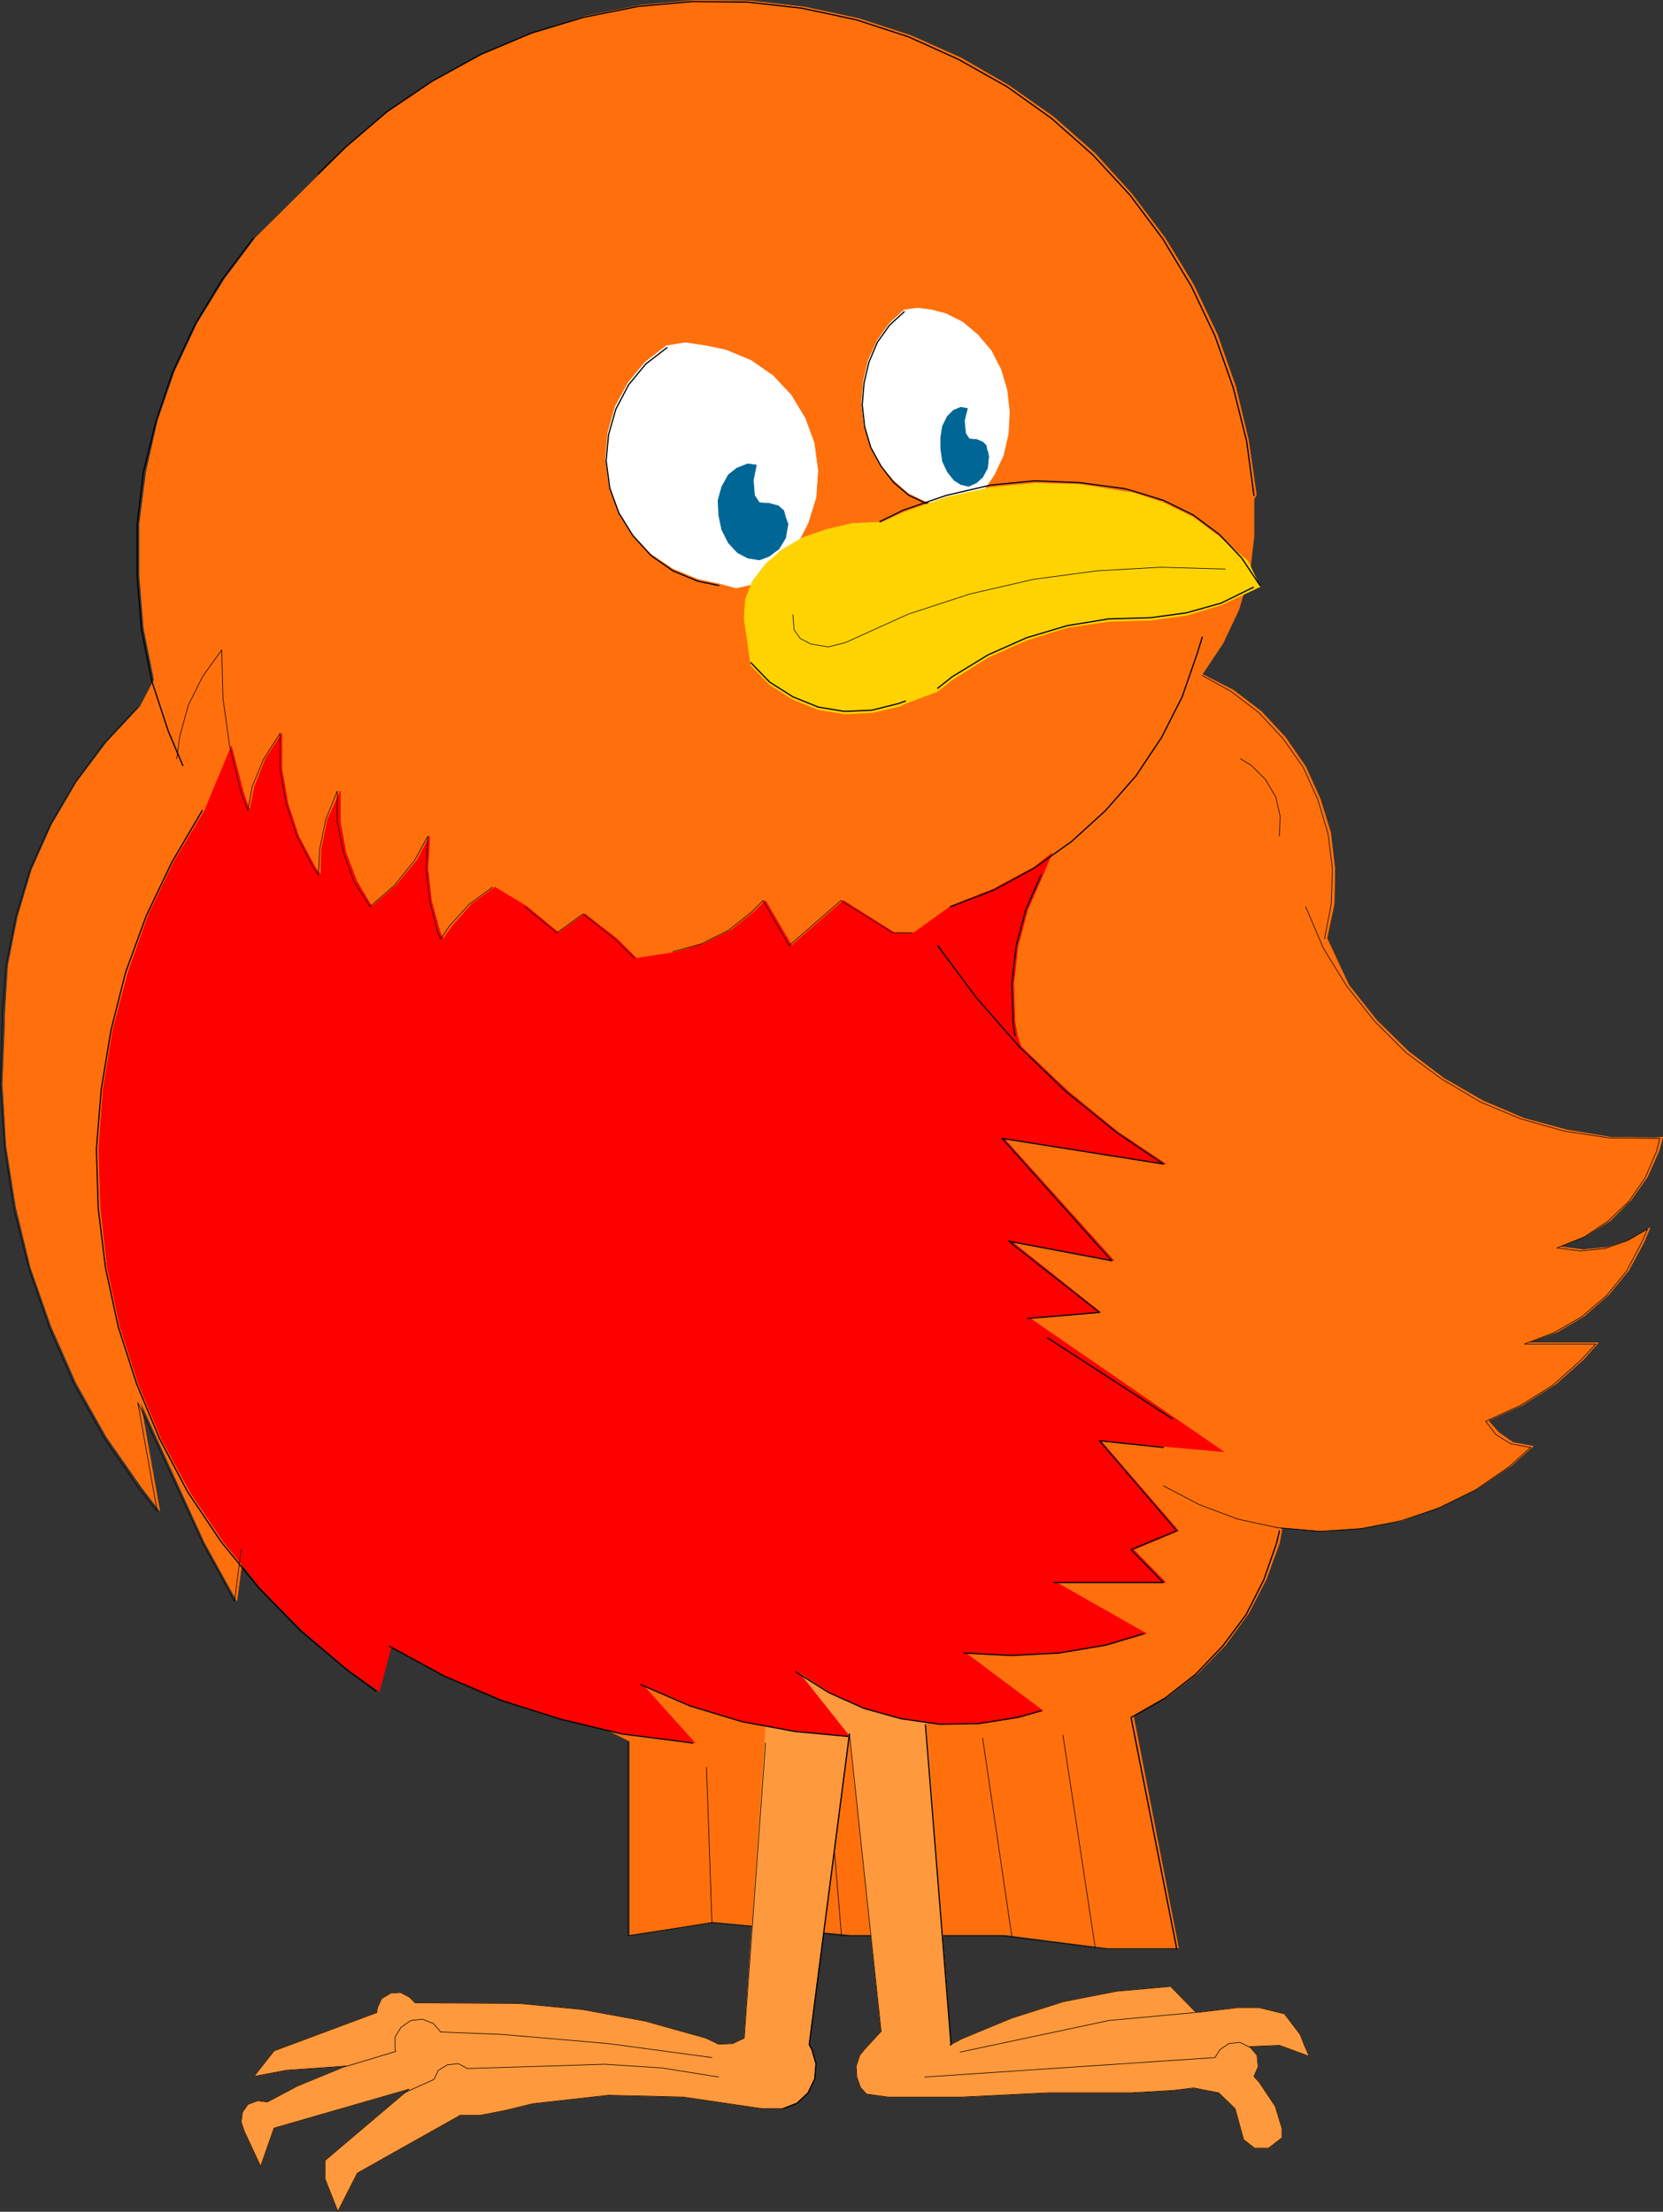 <?xml version="1.0" encoding="UTF-8" standalone="no"?>
<svg
   version="1.0"
   width="116.896mm"
   height="155.455mm"
   id="svg63"
   sodipodi:docname="Bird 1.wmf"
   xmlns:inkscape="http://www.inkscape.org/namespaces/inkscape"
   xmlns:sodipodi="http://sodipodi.sourceforge.net/DTD/sodipodi-0.dtd"
   xmlns="http://www.w3.org/2000/svg"
   xmlns:svg="http://www.w3.org/2000/svg">
  <rect width="100%" height="100%" fill="#333333" stroke="none"/>
  <sodipodi:namedview
     id="namedview63"
     pagecolor="#ffffff"
     bordercolor="#000000"
     borderopacity="0.25"
     inkscape:showpageshadow="2"
     inkscape:pageopacity="0.0"
     inkscape:pagecheckerboard="0"
     inkscape:deskcolor="#d1d1d1"
     inkscape:document-units="mm" />
  <defs
     id="defs1">
    <pattern
       id="WMFhbasepattern"
       patternUnits="userSpaceOnUse"
       width="6"
       height="6"
       x="0"
       y="0" />
  </defs>
  <path
     style="fill:#ff700c;fill-opacity:1;fill-rule:evenodd;stroke:none"
     d="m 333.137,132.424 v 10.18 l -1.131,9.695 -2.909,9.695 -4.202,8.888 -5.494,8.241 8.242,4.201 7.434,5.656 6.464,6.948 5.333,7.756 3.878,8.564 2.747,8.888 1.131,9.534 -0.162,9.372 -1.939,9.211 5.818,12.443 7.434,9.372 8.403,8.241 9.373,7.11 10.342,5.979 10.989,4.686 11.312,3.07 11.635,1.939 11.958,0.162 1.939,-0.162 -0.97,3.555 -3.07,6.948 -4.363,6.14 -5.494,5.494 -6.464,4.04 -7.11,2.909 6.302,0.808 6.464,-0.646 5.979,-1.939 5.333,-3.232 -1.616,3.878 -4.04,7.433 -5.333,6.464 -6.464,5.656 -7.11,4.201 -8.08,2.909 h 18.907 l -3.878,4.363 -7.434,6.625 -8.726,5.494 -9.211,4.201 2.909,3.232 3.717,2.585 4.363,0.808 0.97,0.162 -5.818,5.171 -9.05,6.14 -9.696,4.686 -10.181,3.717 -10.666,1.939 -10.827,0.808 -10.989,-0.97 0.485,0.646 -0.646,3.555 -3.555,9.695 -4.686,9.049 -6.141,8.403 -7.272,7.433 -8.08,6.302 -9.05,5.171 11.958,61.566 h -18.746 l -27.472,-3.555 h -41.046 l -36.037,-3.393 -22.462,3.393 V 462.555 L 64.72,411.492 62.943,425.227 54.378,409.714 37.249,372.225 42.42,401.312 37.733,395.171 28.361,381.759 20.281,367.377 13.655,352.349 8.161,336.675 4.282,320.678 1.697,304.357 0.727,287.875 1.374,271.392 v -1.939 l 0.808,-13.089 2.586,-12.927 3.717,-12.443 5.333,-11.958 6.626,-11.311 7.918,-10.503 8.888,-9.534 3.717,-7.11 -2.747,-13.735 -1.131,-13.735 v -14.058 l 1.778,-13.735 3.07,-13.574 4.525,-13.089 5.979,-12.766 7.272,-11.796 8.242,-10.988 17.291,-17.129 7.11,-7.11 11.15,-9.534 12.12,-8.08 12.766,-6.948 13.413,-5.656 13.898,-4.363 14.544,-2.909 14.382,-1.293 14.706,0.162 14.382,1.616 14.382,3.07 13.898,4.525 13.413,5.979 12.605,7.272 11.958,8.403 10.989,9.695 9.696,10.665 8.888,11.796 7.595,12.443 6.302,13.25 4.848,13.735 3.394,14.22 2.101,14.543 -0.646,1.131 v 0 z"
     id="path1" />
  <path
     style="fill:none;stroke:#ff700c;stroke-width:0.162px;stroke-linecap:round;stroke-linejoin:round;stroke-miterlimit:4;stroke-dasharray:none;stroke-opacity:1"
     d="m 333.137,132.424 v 10.18 l -1.131,9.695 -2.909,9.695 -4.202,8.888 -5.494,8.241 8.242,4.201 7.434,5.656 6.464,6.948 5.333,7.756 3.878,8.564 2.747,8.888 1.131,9.534 -0.162,9.372 -1.939,9.211 5.818,12.443 7.434,9.372 8.403,8.241 9.373,7.11 10.342,5.979 10.989,4.686 11.312,3.07 11.635,1.939 11.958,0.162 1.939,-0.162 -0.97,3.555 -3.07,6.948 -4.363,6.14 -5.494,5.494 -6.464,4.04 -7.11,2.909 6.302,0.808 6.464,-0.646 5.979,-1.939 5.333,-3.232 -1.616,3.878 -4.04,7.433 -5.333,6.464 -6.464,5.656 -7.11,4.201 -8.08,2.909 h 18.907 l -3.878,4.363 -7.434,6.625 -8.726,5.494 -9.211,4.201 2.909,3.232 3.717,2.585 4.363,0.808 0.97,0.162 -5.818,5.171 -9.05,6.14 -9.696,4.686 -10.181,3.717 -10.666,1.939 -10.827,0.808 -10.989,-0.97 0.485,0.646 -0.646,3.555 -3.555,9.695 -4.686,9.049 -6.141,8.403 -7.272,7.433 -8.08,6.302 -9.05,5.171 11.958,61.566 h -18.746 l -27.472,-3.555 h -41.046 l -36.037,-3.393 -22.462,3.393 V 462.555 L 64.72,411.492 62.943,425.227 54.378,409.714 37.249,372.225 42.42,401.312 37.733,395.171 28.361,381.759 20.281,367.377 13.655,352.349 8.161,336.675 4.282,320.678 1.697,304.357 0.727,287.875 1.374,271.392 v -1.939 l 0.808,-13.089 2.586,-12.927 3.717,-12.443 5.333,-11.958 6.626,-11.311 7.918,-10.503 8.888,-9.534 3.717,-7.11 -2.747,-13.735 -1.131,-13.735 v -14.058 l 1.778,-13.735 3.07,-13.574 4.525,-13.089 5.979,-12.766 7.272,-11.796 8.242,-10.988 17.291,-17.129 7.11,-7.11 11.15,-9.534 12.12,-8.08 12.766,-6.948 13.413,-5.656 13.898,-4.363 14.544,-2.909 14.382,-1.293 14.706,0.162 14.382,1.616 14.382,3.07 13.898,4.525 13.413,5.979 12.605,7.272 11.958,8.403 10.989,9.695 9.696,10.665 8.888,11.796 7.595,12.443 6.302,13.25 4.848,13.735 3.394,14.22 2.101,14.543 -0.646,1.131 v 0"
     id="path2" />
  <path
     style="fill:none;stroke:#000000;stroke-width:0.323px;stroke-linecap:round;stroke-linejoin:round;stroke-miterlimit:4;stroke-dasharray:none;stroke-opacity:1"
     d="m 312.614,517.657 -12.12,-61.405 9.05,-5.171 8.08,-6.302 7.272,-7.595 6.141,-8.241 4.686,-9.211 3.394,-9.695 0.808,-3.393"
     id="path3" />
  <path
     style="fill:none;stroke:#000000;stroke-width:0.162px;stroke-linecap:round;stroke-linejoin:round;stroke-miterlimit:4;stroke-dasharray:none;stroke-opacity:1"
     d="m 166.851,462.878 v 51.386 l 22.301,-3.555 36.037,3.555 h 41.046 l 27.472,3.393 h 18.907 l -12.12,-61.405"
     id="path4" />
  <path
     style="fill:none;stroke:#000000;stroke-width:0.162px;stroke-linecap:round;stroke-linejoin:round;stroke-miterlimit:4;stroke-dasharray:none;stroke-opacity:1"
     d="M 189.152,511.032 187.697,469.503"
     id="path5" />
  <path
     style="fill:none;stroke:#000000;stroke-width:0.162px;stroke-linecap:round;stroke-linejoin:round;stroke-miterlimit:4;stroke-dasharray:none;stroke-opacity:1"
     d="m 223.572,514.425 -3.555,-42.822"
     id="path6" />
  <path
     style="fill:none;stroke:#000000;stroke-width:0.162px;stroke-linecap:round;stroke-linejoin:round;stroke-miterlimit:4;stroke-dasharray:none;stroke-opacity:1"
     d="m 268.82,514.425 -7.757,-52.679"
     id="path7" />
  <path
     style="fill:none;stroke:#000000;stroke-width:0.162px;stroke-linecap:round;stroke-linejoin:round;stroke-miterlimit:4;stroke-dasharray:none;stroke-opacity:1"
     d="m 290.959,517.334 -8.565,-56.395"
     id="path8" />
  <path
     style="fill:#ff993d;fill-opacity:1;fill-rule:evenodd;stroke:none"
     d="m 204.989,436.538 -7.272,104.873 -3.07,1.454 -3.717,0.162 -3.394,-1.616 -16.16,-4.525 -16.645,-3.07 -16.806,-1.616 -27.633,-0.162 -1.454,-1.454 -2.424,-1.293 -2.586,0.162 -2.424,1.454 -1.131,2.424 -0.162,1.293 -27.31,10.18 -5.333,6.787 8.565,-1.616 15.837,-1.131 -12.928,5.333 -7.918,4.201 -2.586,-0.323 -2.586,0.97 -1.454,2.101 -0.323,2.585 0.808,2.424 4.363,9.372 3.555,-10.18 35.875,-10.342 -22.301,18.906 v 5.009 l 3.394,8.564 5.171,-10.18 27.31,-15.351 h 5.333 l 6.626,-1.293 7.272,-1.778 20.2,-2.262 19.877,0.485 20.846,3.07 h 5.656 l 3.717,-1.454 2.909,-2.747 1.778,-3.717 0.323,-4.04 -1.131,-3.878 -0.646,-1.131 v -0.162 l 10.666,-82.411 8.403,79.018 -4.04,4.363 -1.616,1.939 -0.97,2.909 0.162,2.909 0.97,2.747 1.616,1.778 5.656,0.808 h 19.715 l 22.785,-1.131 h 22.139 l 11.312,-0.646 5.333,-0.646 6.626,1.293 4.363,4.201 2.262,8.241 2.909,2.262 h 3.717 l 3.555,-2.747 v -2.585 l -1.778,-5.817 -4.202,-6.302 -1.454,-1.616 1.131,-2.585 -0.323,-3.07 -1.939,-2.262 7.918,-0.323 7.918,2.909 -1.293,-2.909 -1.131,-2.909 -4.202,-5.494 -6.626,-1.616 h -5.979 l -10.827,1.293 -6.787,-6.948 -14.382,1.293 -14.059,2.747 -13.736,4.363 -13.251,5.494 -3.07,1.616 0.162,-0.162 -8.242,-106.489 h -39.269 v 0 z"
     id="path9" />
  <path
     style="fill:none;stroke:#ff993d;stroke-width:0.162px;stroke-linecap:round;stroke-linejoin:round;stroke-miterlimit:4;stroke-dasharray:none;stroke-opacity:1"
     d="m 204.989,436.538 -7.272,104.873 -3.07,1.454 -3.717,0.162 -3.394,-1.616 -16.16,-4.525 -16.645,-3.07 -16.806,-1.616 -27.633,-0.162 -1.454,-1.454 -2.424,-1.293 -2.586,0.162 -2.424,1.454 -1.131,2.424 -0.162,1.293 -27.31,10.18 -5.333,6.787 8.565,-1.616 15.837,-1.131 -12.928,5.333 -7.918,4.201 -2.586,-0.323 -2.586,0.97 -1.454,2.101 -0.323,2.585 0.808,2.424 4.363,9.372 3.555,-10.18 35.875,-10.342 -22.301,18.906 v 5.009 l 3.394,8.564 5.171,-10.18 27.31,-15.351 h 5.333 l 6.626,-1.293 7.272,-1.778 20.2,-2.262 19.877,0.485 20.846,3.07 h 5.656 l 3.717,-1.454 2.909,-2.747 1.778,-3.717 0.323,-4.04 -1.131,-3.878 -0.646,-1.131 v -0.162 l 10.666,-82.411 8.403,79.018 -4.04,4.363 -1.616,1.939 -0.97,2.909 0.162,2.909 0.97,2.747 1.616,1.778 5.656,0.808 h 19.715 l 22.785,-1.131 h 22.139 l 11.312,-0.646 5.333,-0.646 6.626,1.293 4.363,4.201 2.262,8.241 2.909,2.262 h 3.717 l 3.555,-2.747 v -2.585 l -1.778,-5.817 -4.202,-6.302 -1.454,-1.616 1.131,-2.585 -0.323,-3.07 -1.939,-2.262 7.918,-0.323 7.918,2.909 -1.293,-2.909 -1.131,-2.909 -4.202,-5.494 -6.626,-1.616 h -5.979 l -10.827,1.293 -6.787,-6.948 -14.382,1.293 -14.059,2.747 -13.736,4.363 -13.251,5.494 -3.07,1.616 0.162,-0.162 -8.242,-106.489 h -39.269 v 0"
     id="path10" />
  <path
     style="fill:#ff0000;fill-opacity:1;fill-rule:evenodd;stroke:none"
     d="m 54.378,215.32 -8.242,13.735 -6.787,14.22 -5.333,15.028 -4.04,15.351 -2.586,15.674 -1.131,15.836 0.485,15.836 1.778,15.836 3.394,15.674 4.848,15.028 6.141,14.705 7.595,14.058 8.888,13.25 9.858,12.281 11.15,11.311 12.12,10.342 8.242,5.817 3.232,-11.958 14.544,7.918 15.352,6.464 15.514,5.009 16.322,3.878 16.322,2.101 2.586,0.323 -13.898,-15.513 13.251,5.656 13.736,4.201 14.059,2.585 13.898,1.293 -13.574,-17.129 8.565,5.494 9.373,4.201 10.019,2.747 10.181,1.454 10.342,-0.162 10.181,-1.616 6.302,-1.778 -20.523,-15.351 12.605,0.646 12.605,-0.646 12.443,-2.101 10.342,-3.07 -23.917,-13.574 h 29.088 l -8.565,-8.726 11.958,-5.009 -20.685,-23.915 32.643,2.909 -51.389,-35.388 18.745,-1.616 -23.755,-18.906 27.31,5.171 -29.249,-32.48 42.985,6.787 -12.605,-8.403 -13.251,-10.827 -12.605,-11.958 -0.97,-2.909 -0.646,-3.717 -0.323,-10.019 1.131,-10.019 2.586,-9.695 4.04,-9.211 2.424,-5.817 -4.686,3.717 -10.827,5.817 -11.312,4.525 -9.858,7.11 h -5.171 l -13.574,-8.564 -13.736,11.958 -6.949,-11.958 -3.07,3.07 -6.141,4.848 -7.11,3.555 -7.595,2.262 -10.342,1.616 -5.171,-5.171 -8.565,-6.625 -6.949,5.009 -8.403,-6.948 -8.565,-5.171 -6.141,4.525 -5.01,5.656 -2.586,3.555 -0.808,-1.778 -2.262,-8.241 -0.97,-8.564 0.485,-8.726 -3.394,6.464 -5.494,6.625 -6.464,5.656 -4.04,-6.787 -2.909,-7.756 -1.454,-8.08 v -8.08 l -3.394,7.595 -1.616,7.918 -0.162,6.787 -1.454,-1.939 -4.363,-8.241 -2.909,-8.726 -1.616,-9.211 v -9.534 l -4.363,6.787 -2.909,7.433 -1.293,6.302 -1.616,-4.686 -3.232,-12.443 z"
     id="path11" />
  <path
     style="fill:none;stroke:#ff0000;stroke-width:0.162px;stroke-linecap:round;stroke-linejoin:round;stroke-miterlimit:4;stroke-dasharray:none;stroke-opacity:1"
     d="m 54.378,215.32 -8.242,13.735 -6.787,14.22 -5.333,15.028 -4.04,15.351 -2.586,15.674 -1.131,15.836 0.485,15.836 1.778,15.836 3.394,15.674 4.848,15.028 6.141,14.705 7.595,14.058 8.888,13.25 9.858,12.281 11.15,11.311 12.12,10.342 8.242,5.817 3.232,-11.958 14.544,7.918 15.352,6.464 15.514,5.009 16.322,3.878 16.322,2.101 2.586,0.323 -13.898,-15.513 13.251,5.656 13.736,4.201 14.059,2.585 13.898,1.293 -13.574,-17.129 8.565,5.494 9.373,4.201 10.019,2.747 10.181,1.454 10.342,-0.162 10.181,-1.616 6.302,-1.778 -20.523,-15.351 12.605,0.646 12.605,-0.646 12.443,-2.101 10.342,-3.07 -23.917,-13.574 h 29.088 l -8.565,-8.726 11.958,-5.009 -20.685,-23.915 32.643,2.909 -51.389,-35.388 18.745,-1.616 -23.755,-18.906 27.31,5.171 -29.249,-32.48 42.985,6.787 -12.605,-8.403 -13.251,-10.827 -12.605,-11.958 -0.97,-2.909 -0.646,-3.717 -0.323,-10.019 1.131,-10.019 2.586,-9.695 4.04,-9.211 2.424,-5.817 -4.686,3.717 -10.827,5.817 -11.312,4.525 -9.858,7.11 h -5.171 l -13.574,-8.564 -13.736,11.958 -6.949,-11.958 -3.07,3.07 -6.141,4.848 -7.11,3.555 -7.595,2.262 -10.342,1.616 -5.171,-5.171 -8.565,-6.625 -6.949,5.009 -8.403,-6.948 -8.565,-5.171 -6.141,4.525 -5.01,5.656 -2.586,3.555 -0.808,-1.778 -2.262,-8.241 -0.97,-8.564 0.485,-8.726 -3.394,6.464 -5.494,6.625 -6.464,5.656 -4.04,-6.787 -2.909,-7.756 -1.454,-8.08 v -8.08 l -3.394,7.595 -1.616,7.918 -0.162,6.787 -1.454,-1.939 -4.363,-8.241 -2.909,-8.726 -1.616,-9.211 v -9.534 l -4.363,6.787 -2.909,7.433 -1.293,6.302 -1.616,-4.686 -3.232,-12.443 -7.11,17.129 v 0"
     id="path12" />
  <path
     style="fill:none;stroke:#000000;stroke-width:0.323px;stroke-linecap:round;stroke-linejoin:round;stroke-miterlimit:4;stroke-dasharray:none;stroke-opacity:1"
     d="m 333.137,131.616 -1.939,-14.382 -3.555,-14.22 -4.848,-13.735 -6.302,-13.25 -7.595,-12.604 -8.726,-11.635 -9.858,-10.665 -10.989,-9.695 -11.797,-8.403 -12.928,-7.272 L 241.348,9.776 227.451,5.252 213.069,2.181 198.686,0.566 183.981,0.404 169.598,1.697 155.054,4.605 141.157,8.807 l -13.413,5.656 -12.928,7.11 -11.958,8.08 -11.15,9.534 -7.11,6.948"
     id="path13" />
  <path
     style="fill:none;stroke:#000000;stroke-width:0.323px;stroke-linecap:round;stroke-linejoin:round;stroke-miterlimit:4;stroke-dasharray:none;stroke-opacity:1"
     d="m 67.306,63.263 -8.403,11.15 -7.11,11.796 -5.979,12.766 -4.363,12.927 -3.394,13.574 -1.616,13.897 v 13.897 l 1.131,13.897 2.747,13.735 4.363,13.25 3.878,9.211"
     id="path14" />
  <path
     style="fill:none;stroke:#000000;stroke-width:0.162px;stroke-linecap:round;stroke-linejoin:round;stroke-miterlimit:4;stroke-dasharray:none;stroke-opacity:1"
     d="m 178.81,252.809 7.595,-2.101 7.11,-3.555 6.141,-4.848 3.07,-3.07"
     id="path15" />
  <path
     style="fill:none;stroke:#000000;stroke-width:0.323px;stroke-linecap:round;stroke-linejoin:round;stroke-miterlimit:4;stroke-dasharray:none;stroke-opacity:1"
     d="m 252.499,240.852 11.474,-4.363 10.666,-5.817 10.019,-7.11 9.05,-8.241 8.08,-9.211 6.787,-10.18 5.494,-10.827 4.04,-11.635 1.293,-4.201"
     id="path16" />
  <path
     style="fill:none;stroke:#000000;stroke-width:0.162px;stroke-linecap:round;stroke-linejoin:round;stroke-miterlimit:4;stroke-dasharray:none;stroke-opacity:1"
     d="m 351.882,249.416 1.778,-9.211 0.323,-9.372 -1.131,-9.211 -2.747,-9.211 -3.878,-8.564 -5.333,-7.595 -6.464,-6.948 -7.434,-5.656 -7.595,-4.201"
     id="path17" />
  <path
     style="fill:none;stroke:#000000;stroke-width:0.162px;stroke-linecap:round;stroke-linejoin:round;stroke-miterlimit:4;stroke-dasharray:none;stroke-opacity:1"
     d="m 339.924,222.107 0.162,-5.333 -1.131,-5.009 -2.747,-4.686 -3.717,-3.717 -2.909,-1.778"
     id="path18" />
  <path
     style="fill:none;stroke:#000000;stroke-width:0.162px;stroke-linecap:round;stroke-linejoin:round;stroke-miterlimit:4;stroke-dasharray:none;stroke-opacity:1"
     d="m 346.873,240.852 4.686,10.988 6.141,10.019 7.434,9.372 8.403,8.403 9.373,6.948 10.342,6.14 10.827,4.525 11.474,3.232 11.797,1.778 11.797,0.162 h 1.778"
     id="path19" />
  <path
     style="fill:none;stroke:#000000;stroke-width:0.162px;stroke-linecap:round;stroke-linejoin:round;stroke-miterlimit:4;stroke-dasharray:none;stroke-opacity:1"
     d="m 413.613,331.504 7.272,-2.909 6.302,-4.201 5.494,-5.171 4.363,-6.302 3.07,-7.11 0.808,-3.393"
     id="path20" />
  <path
     style="fill:none;stroke:#000000;stroke-width:0.162px;stroke-linecap:round;stroke-linejoin:round;stroke-miterlimit:4;stroke-dasharray:none;stroke-opacity:1"
     d="m 413.613,331.504 6.302,0.808 6.464,-0.646 5.979,-2.101 5.333,-3.07"
     id="path21" />
  <path
     style="fill:none;stroke:#000000;stroke-width:0.162px;stroke-linecap:round;stroke-linejoin:round;stroke-miterlimit:4;stroke-dasharray:none;stroke-opacity:1"
     d="m 405.048,357.036 7.918,-3.07 7.272,-4.201 6.464,-5.494 5.333,-6.464 4.04,-7.595 1.616,-3.717"
     id="path22" />
  <path
     style="fill:none;stroke:#000000;stroke-width:0.162px;stroke-linecap:round;stroke-linejoin:round;stroke-miterlimit:4;stroke-dasharray:none;stroke-opacity:1"
     d="m 394.706,377.558 9.211,-4.201 8.565,-5.332 7.595,-6.787 3.878,-4.201"
     id="path23" />
  <path
     style="fill:none;stroke:#000000;stroke-width:0.162px;stroke-linecap:round;stroke-linejoin:round;stroke-miterlimit:4;stroke-dasharray:none;stroke-opacity:1"
     d="m 394.706,377.558 2.747,3.555 3.878,2.424 4.363,0.808 0.97,0.162"
     id="path24" />
  <path
     style="fill:none;stroke:#000000;stroke-width:0.162px;stroke-linecap:round;stroke-linejoin:round;stroke-miterlimit:4;stroke-dasharray:none;stroke-opacity:1"
     d="m 309.058,394.686 9.534,5.009 10.342,3.878 10.504,2.262 10.989,0.97 10.827,-0.646 10.666,-2.101 10.181,-3.393 9.858,-4.848 8.888,-6.14 5.818,-5.171"
     id="path25" />
  <path
     style="fill:none;stroke:#000000;stroke-width:0.323px;stroke-linecap:round;stroke-linejoin:round;stroke-miterlimit:4;stroke-dasharray:none;stroke-opacity:1"
     d="m 53.732,215.32 -8.08,13.735 -6.787,14.22 -5.494,15.028 -3.878,15.351 -2.586,15.674 -1.293,15.836 0.485,15.836 1.939,15.836 3.394,15.674 4.848,15.028 6.141,14.705 7.434,14.058 8.888,13.25 10.019,12.281 10.989,11.311 12.282,10.342 7.918,5.817"
     id="path26" />
  <path
     style="fill:none;stroke:#000000;stroke-width:0.323px;stroke-linecap:round;stroke-linejoin:round;stroke-miterlimit:4;stroke-dasharray:none;stroke-opacity:1"
     d="m 103.504,437.346 14.544,7.918 15.19,6.464 15.837,5.009 16.16,3.878 16.483,2.101 2.262,0.323"
     id="path27" />
  <path
     style="fill:none;stroke:#000000;stroke-width:0.323px;stroke-linecap:round;stroke-linejoin:round;stroke-miterlimit:4;stroke-dasharray:none;stroke-opacity:1"
     d="m 170.245,447.527 13.09,5.656 13.898,4.201 14.059,2.585 13.898,1.293"
     id="path28" />
  <path
     style="fill:none;stroke:#000000;stroke-width:0.323px;stroke-linecap:round;stroke-linejoin:round;stroke-miterlimit:4;stroke-dasharray:none;stroke-opacity:1"
     d="m 211.453,444.133 8.726,5.494 9.373,4.201 9.858,2.747 10.181,1.454 10.342,-0.162 10.181,-1.616 6.464,-1.778"
     id="path29" />
  <path
     style="fill:none;stroke:#000000;stroke-width:0.323px;stroke-linecap:round;stroke-linejoin:round;stroke-miterlimit:4;stroke-dasharray:none;stroke-opacity:1"
     d="m 256.054,439.124 12.605,0.646 12.605,-0.646 12.443,-2.101 10.181,-3.07"
     id="path30" />
  <path
     style="fill:none;stroke:#000000;stroke-width:0.323px;stroke-linecap:round;stroke-linejoin:round;stroke-miterlimit:4;stroke-dasharray:none;stroke-opacity:1"
     d="m 279.971,420.379 h 29.088 l -8.565,-8.726 12.12,-5.009 -20.523,-23.915 16.968,1.778"
     id="path31" />
  <path
     style="fill:none;stroke:#000000;stroke-width:0.323px;stroke-linecap:round;stroke-linejoin:round;stroke-miterlimit:4;stroke-dasharray:none;stroke-opacity:1"
     d="M 311.482,376.911 278.355,355.42"
     id="path32" />
  <path
     style="fill:none;stroke:#000000;stroke-width:0.323px;stroke-linecap:round;stroke-linejoin:round;stroke-miterlimit:4;stroke-dasharray:none;stroke-opacity:1"
     d="m 273.022,350.249 19.069,-1.616 -24.078,-18.906 27.31,5.171 -29.088,-32.48 42.824,6.787"
     id="path33" />
  <path
     style="fill:none;stroke:#000000;stroke-width:0.323px;stroke-linecap:round;stroke-linejoin:round;stroke-miterlimit:4;stroke-dasharray:none;stroke-opacity:1"
     d="m 249.105,251.193 10.342,13.897 11.312,12.927 12.443,11.958 13.413,10.827 12.443,8.403"
     id="path34" />
  <path
     style="fill:none;stroke:#000000;stroke-width:0.323px;stroke-linecap:round;stroke-linejoin:round;stroke-miterlimit:4;stroke-dasharray:none;stroke-opacity:1"
     d="m 276.577,232.449 -4.04,9.211 -2.586,9.695 -1.131,10.019 0.323,10.019 0.485,3.717"
     id="path35" />
  <path
     style="fill:none;stroke:#000000;stroke-width:0.162px;stroke-linecap:round;stroke-linejoin:round;stroke-miterlimit:4;stroke-dasharray:none;stroke-opacity:1"
     d="m 139.379,240.852 8.565,6.948 6.949,-5.009 8.403,6.625 5.333,5.171"
     id="path36" />
  <path
     style="fill:none;stroke:#000000;stroke-width:0.162px;stroke-linecap:round;stroke-linejoin:round;stroke-miterlimit:4;stroke-dasharray:none;stroke-opacity:1"
     d="m 202.726,239.236 6.949,11.958 13.736,-11.958 13.736,8.564 h 5.01"
     id="path37" />
  <path
     style="fill:none;stroke:#000000;stroke-width:0.162px;stroke-linecap:round;stroke-linejoin:round;stroke-miterlimit:4;stroke-dasharray:none;stroke-opacity:1"
     d="m 405.048,357.036 h 18.907"
     id="path38" />
  <path
     style="fill:none;stroke:#000000;stroke-width:0.162px;stroke-linecap:round;stroke-linejoin:round;stroke-miterlimit:4;stroke-dasharray:none;stroke-opacity:1"
     d="M 64.074,411.653 62.296,425.389 53.893,410.037 36.602,372.548 41.773,401.473 37.087,395.656 27.714,382.082 19.634,367.701 13.009,352.511 7.676,336.998 3.636,321.001 1.212,304.68 0.081,288.198 0.566,271.715 v -2.101 l 0.97,-12.927 2.586,-12.927 3.717,-12.443 5.333,-11.958 6.626,-11.311 7.757,-10.503 9.05,-9.695"
     id="path39" />
  <path
     style="fill:none;stroke:#000000;stroke-width:0.162px;stroke-linecap:round;stroke-linejoin:round;stroke-miterlimit:4;stroke-dasharray:none;stroke-opacity:1"
     d="m 130.815,235.681 -6.141,4.525 -5.171,5.656 -2.424,3.555 -0.808,-1.778 -2.101,-8.241 -0.97,-8.564 0.485,-8.726 -3.555,6.464 -5.333,6.625 -6.464,5.656 -4.363,-6.787 -2.747,-7.756 -1.616,-8.08 v -8.08 l -3.07,7.595 -1.616,7.918 -0.323,6.787 -1.293,-1.939 -4.363,-8.241 -2.909,-8.726 -1.616,-9.211 v -9.534 l -4.363,6.787 -3.07,7.433 -1.131,6.302 -1.778,-4.686 -3.07,-12.443 -1.778,-12.766 -0.323,-12.766 -5.01,6.948 -3.878,7.756 -2.262,8.241 -0.808,5.979"
     id="path40" />
  <path
     style="fill:#ffffff;fill-opacity:1;fill-rule:evenodd;stroke:none"
     d="m 195.616,156.178 -4.848,-1.293 -5.333,-1.131 -6.626,-2.747 -5.979,-4.04 -4.848,-5.171 -3.717,-5.979 -2.424,-6.625 -0.97,-7.272 0.646,-7.11 1.939,-6.787 3.394,-6.302 4.525,-5.494 5.656,-4.363 5.01,-0.808 5.494,0.808 5.333,1.131 6.626,2.747 5.818,4.04 4.848,5.171 3.717,6.14 2.424,6.625 0.97,7.272 -0.485,7.11 -2.101,6.787 -3.232,6.302 -4.686,5.494 -5.494,4.201 -5.656,1.293 z"
     id="path41" />
  <path
     style="fill:none;stroke:#ffffff;stroke-width:0.162px;stroke-linecap:round;stroke-linejoin:round;stroke-miterlimit:4;stroke-dasharray:none;stroke-opacity:1"
     d="m 195.616,156.178 -4.848,-1.293 -5.333,-1.131 -6.626,-2.747 -5.979,-4.04 -4.848,-5.171 -3.717,-5.979 -2.424,-6.625 -0.97,-7.272 0.646,-7.11 1.939,-6.787 3.394,-6.302 4.525,-5.494 5.656,-4.363 5.01,-0.808 5.494,0.808 5.333,1.131 6.626,2.747 5.818,4.04 4.848,5.171 3.717,6.14 2.424,6.625 0.97,7.272 -0.485,7.11 -2.101,6.787 -3.232,6.302 -4.686,5.494 -5.494,4.201 -5.656,1.293 v 0"
     id="path42" />
  <path
     style="fill:none;stroke:#000000;stroke-width:0.323px;stroke-linecap:round;stroke-linejoin:round;stroke-miterlimit:4;stroke-dasharray:none;stroke-opacity:1"
     d="m 177.194,92.349 -5.656,4.363 -4.525,5.494 -3.394,6.464 -1.939,6.787 -0.646,6.948 0.97,7.272 2.424,6.625 3.717,5.979 4.848,5.332 5.818,4.04 6.626,2.747 5.494,1.131"
     id="path43" />
  <path
     style="fill:#006696;fill-opacity:1;fill-rule:evenodd;stroke:none"
     d="m 208.705,137.433 -0.485,-1.778 -1.454,-1.293 -2.424,-0.646 -2.586,-0.162 -1.293,-1.939 -0.323,-4.04 0.808,-4.04 -2.262,-0.323 -2.909,1.131 -2.262,1.778 -1.778,3.232 -0.97,3.555 0.162,3.878 0.808,3.878 1.778,3.555 2.424,2.585 2.747,1.454 3.07,0.485 2.586,-0.97 2.586,-1.939 1.778,-2.909 0.646,-3.717 -0.646,-1.778 z"
     id="path44" />
  <path
     style="fill:none;stroke:#006696;stroke-width:0.162px;stroke-linecap:round;stroke-linejoin:round;stroke-miterlimit:4;stroke-dasharray:none;stroke-opacity:1"
     d="m 208.705,137.433 -0.485,-1.778 -1.454,-1.293 -2.424,-0.646 -2.586,-0.162 -1.293,-1.939 -0.323,-4.04 0.808,-4.04 -2.262,-0.323 -2.909,1.131 -2.262,1.778 -1.778,3.232 -0.97,3.555 0.162,3.878 0.808,3.878 1.778,3.555 2.424,2.585 2.747,1.454 3.07,0.485 2.586,-0.97 2.586,-1.939 1.778,-2.909 0.646,-3.717 -0.646,-1.778 v 0"
     id="path45" />
  <path
     style="fill:#ffffff;fill-opacity:1;fill-rule:evenodd;stroke:none"
     d="m 253.145,135.171 -3.232,-0.97 -3.878,-0.97 -4.686,-2.262 -3.878,-3.393 -3.717,-4.201 -2.424,-5.009 -1.778,-5.333 -0.646,-5.817 0.485,-5.979 1.293,-5.494 2.424,-5.333 3.232,-4.525 3.878,-3.555 3.555,-0.485 3.717,0.485 3.717,0.97 4.525,2.262 4.04,3.393 3.555,4.201 2.586,5.009 1.616,5.494 0.646,5.817 -0.323,5.817 -1.293,5.656 -2.424,5.171 -3.07,4.525 -4.04,3.555 z"
     id="path46" />
  <path
     style="fill:none;stroke:#ffffff;stroke-width:0.162px;stroke-linecap:round;stroke-linejoin:round;stroke-miterlimit:4;stroke-dasharray:none;stroke-opacity:1"
     d="m 253.145,135.171 -3.232,-0.97 -3.878,-0.97 -4.686,-2.262 -3.878,-3.393 -3.717,-4.201 -2.424,-5.009 -1.778,-5.333 -0.646,-5.817 0.485,-5.979 1.293,-5.494 2.424,-5.333 3.232,-4.525 3.878,-3.555 3.555,-0.485 3.717,0.485 3.717,0.97 4.525,2.262 4.04,3.393 3.555,4.201 2.586,5.009 1.616,5.494 0.646,5.817 -0.323,5.817 -1.293,5.656 -2.424,5.171 -3.07,4.525 -4.04,3.555 -3.878,0.97 v 0"
     id="path47" />
  <path
     style="fill:none;stroke:#000000;stroke-width:0.323px;stroke-linecap:round;stroke-linejoin:round;stroke-miterlimit:4;stroke-dasharray:none;stroke-opacity:1"
     d="m 240.217,82.815 -3.878,3.555 -3.232,4.525 -2.262,5.333 -1.293,5.494 -0.485,5.817 0.646,5.817 1.616,5.494 2.747,5.009 3.394,4.363 4.04,3.393 4.525,2.101 3.878,0.97"
     id="path48" />
  <path
     style="fill:#006696;fill-opacity:1;fill-rule:evenodd;stroke:none"
     d="m 262.195,119.658 -0.162,-1.293 -0.97,-0.97 -1.616,-0.646 -1.939,-0.162 -0.97,-1.454 -0.323,-3.393 0.808,-3.232 -1.778,-0.323 -1.939,0.808 -1.616,1.616 -1.293,2.585 -0.485,3.07 v 2.909 l 0.485,3.393 1.293,2.747 1.778,2.262 1.778,1.131 2.101,0.485 2.101,-0.97 1.616,-1.454 1.293,-2.424 0.323,-3.07 -0.323,-1.616 v 0 z"
     id="path49" />
  <path
     style="fill:none;stroke:#006696;stroke-width:0.162px;stroke-linecap:round;stroke-linejoin:round;stroke-miterlimit:4;stroke-dasharray:none;stroke-opacity:1"
     d="m 262.195,119.658 -0.162,-1.293 -0.97,-0.97 -1.616,-0.646 -1.939,-0.162 -0.97,-1.454 -0.323,-3.393 0.808,-3.232 -1.778,-0.323 -1.939,0.808 -1.616,1.616 -1.293,2.585 -0.485,3.07 v 2.909 l 0.485,3.393 1.293,2.747 1.778,2.262 1.778,1.131 2.101,0.485 2.101,-0.97 1.616,-1.454 1.293,-2.424 0.323,-3.07 -0.323,-1.616 v 0"
     id="path50" />
  <path
     style="fill:#ffd300;fill-opacity:1;fill-rule:evenodd;stroke:none"
     d="m 197.717,164.419 v -0.323 l 0.323,-4.848 1.778,-4.686 3.394,-4.525 4.363,-3.878 5.494,-3.232 6.464,-2.262 6.949,-1.616 7.272,-0.323 v 0.323 l 6.302,-2.909 11.312,-4.04 11.797,-2.585 11.797,-1.131 11.958,0.323 11.958,1.939 1.778,0.162 8.403,2.747 7.918,3.878 6.949,5.171 7.595,6.464 3.232,6.787 -10.342,4.848 -9.211,2.747 -9.534,1.293 -11.15,0.323 -10.989,1.616 -10.827,3.393 -10.181,4.525 -9.534,5.979 -3.878,3.07 -8.565,3.232 -1.778,0.808 -7.11,1.616 -7.272,0.323 -6.949,-1.131 -6.787,-2.747 -6.141,-3.878 -5.01,-5.171 z"
     id="path51" />
  <path
     style="fill:none;stroke:#ffd300;stroke-width:0.162px;stroke-linecap:round;stroke-linejoin:round;stroke-miterlimit:4;stroke-dasharray:none;stroke-opacity:1"
     d="m 197.717,164.419 v -0.323 l 0.323,-4.848 1.778,-4.686 3.394,-4.525 4.363,-3.878 5.494,-3.232 6.464,-2.262 6.949,-1.616 7.272,-0.323 v 0.323 l 6.302,-2.909 11.312,-4.04 11.797,-2.585 11.797,-1.131 11.958,0.323 11.958,1.939 1.778,0.162 8.403,2.747 7.918,3.878 6.949,5.171 7.595,6.464 3.232,6.787 -10.342,4.848 -9.211,2.747 -9.534,1.293 -11.15,0.323 -10.989,1.616 -10.827,3.393 -10.181,4.525 -9.534,5.979 -3.878,3.07 -8.565,3.232 -1.778,0.808 -7.11,1.616 -7.272,0.323 -6.949,-1.131 -6.787,-2.747 -6.141,-3.878 -5.01,-5.171 -1.778,-12.281 v 0"
     id="path52" />
  <path
     style="fill:none;stroke:#000000;stroke-width:0.323px;stroke-linecap:round;stroke-linejoin:round;stroke-miterlimit:4;stroke-dasharray:none;stroke-opacity:1"
     d="m 334.753,155.531 -4.848,-7.272 -5.979,-6.302 -6.949,-5.171 -7.918,-3.878 -8.403,-2.585 -1.778,-0.485 -11.958,-1.616 -11.958,-0.485 -11.797,1.131 -11.797,2.747 -11.312,3.878 -6.302,3.07"
     id="path53" />
  <path
     style="fill:none;stroke:#000000;stroke-width:0.323px;stroke-linecap:round;stroke-linejoin:round;stroke-miterlimit:4;stroke-dasharray:none;stroke-opacity:1"
     d="m 199.494,176.054 5.01,5.171 6.141,3.878 6.787,2.747 6.949,1.131 7.272,-0.323 7.11,-1.778 1.778,-0.646"
     id="path54" />
  <path
     style="fill:none;stroke:#000000;stroke-width:0.323px;stroke-linecap:round;stroke-linejoin:round;stroke-miterlimit:4;stroke-dasharray:none;stroke-opacity:1"
     d="m 332.975,156.016 -8.565,4.201 -9.211,2.585 -9.534,1.293 -11.15,0.323 -10.989,1.778 -10.827,3.232 -10.181,4.525 -9.534,5.817 -3.878,3.07"
     id="path55" />
  <path
     style="fill:none;stroke:#000000;stroke-width:0.162px;stroke-linecap:round;stroke-linejoin:round;stroke-miterlimit:4;stroke-dasharray:none;stroke-opacity:1"
     d="m 317.462,534.624 -22.785,2.101 -39.592,8.403"
     id="path56" />
  <path
     style="fill:none;stroke:#000000;stroke-width:0.162px;stroke-linecap:round;stroke-linejoin:round;stroke-miterlimit:4;stroke-dasharray:none;stroke-opacity:1"
     d="m 91.708,549.006 13.413,-4.04 -0.162,-0.808 v -3.07 l 1.616,-2.585 2.586,-1.778 3.07,-0.323 2.909,1.131 1.939,2.262 16.322,0.646 28.118,2.424 27.633,3.717"
     id="path57" />
  <path
     style="fill:none;stroke:#000000;stroke-width:0.162px;stroke-linecap:round;stroke-linejoin:round;stroke-miterlimit:4;stroke-dasharray:none;stroke-opacity:1"
     d="m 190.929,551.753 -15.19,-2.424 -15.029,-0.97 -15.19,0.485 -21.331,0.646 -2.424,-1.293 -2.909,0.323 -2.424,1.454 -1.131,2.424 -7.918,3.555"
     id="path58" />
  <path
     style="fill:none;stroke:#000000;stroke-width:0.162px;stroke-linecap:round;stroke-linejoin:round;stroke-miterlimit:4;stroke-dasharray:none;stroke-opacity:1"
     d="m 332.006,543.835 -2.586,-1.293 -2.909,0.323 -2.424,1.616 -1.293,2.101 -77.083,5.171"
     id="path59" />
  <path
     style="fill:none;stroke:#000000;stroke-width:0.162px;stroke-linecap:round;stroke-linejoin:round;stroke-miterlimit:4;stroke-dasharray:none;stroke-opacity:1"
     d="m 203.373,463.039 -5.656,78.372 -3.07,1.454 -3.717,0.162 -3.394,-1.616 -16.16,-4.525 -16.645,-3.07 -16.806,-1.616 -27.633,-0.162 -1.454,-1.454 -2.424,-1.293 -2.586,0.162 -2.424,1.454 -1.131,2.424 -0.162,1.293 -27.31,10.18 -5.333,6.787 8.565,-1.616 15.837,-1.131 -12.928,5.333 -7.918,4.201 -2.586,-0.323 -2.586,0.97 -1.454,2.101 -0.323,2.585 0.808,2.424 4.363,9.372 3.555,-10.18 35.875,-10.342 -22.301,18.906 v 5.009 l 3.394,8.564 5.171,-10.18 27.31,-15.351 h 5.333 l 6.626,-1.293 7.272,-1.778 20.2,-2.262 19.877,0.485 20.846,3.07 h 5.656 l 3.717,-1.454 2.909,-2.747 1.778,-3.717 0.323,-4.04 -1.131,-3.878 -0.646,-1.131 v -0.162 l 10.666,-82.411 8.403,79.018 -4.04,4.363 -1.616,1.939 -0.97,2.909 0.162,2.909 0.97,2.747 1.616,1.778 5.656,0.808 h 19.715 l 22.785,-1.131 h 22.139 l 11.312,-0.646 5.333,-0.646 6.626,1.293 4.363,4.201 2.262,8.241 2.909,2.262 h 3.717 l 3.555,-2.747 v -2.585 l -1.778,-5.817 -4.202,-6.302 -1.454,-1.616 1.131,-2.585 -0.323,-3.07 -1.939,-2.262 7.918,-0.323 7.918,2.909 -1.293,-2.909 -1.131,-2.909 -4.202,-5.494 -6.626,-1.616 h -5.979 l -10.827,1.293 -6.787,-6.948 -14.382,1.293 -14.059,2.747 -13.736,4.363 -13.251,5.494 -3.07,1.616 0.162,-0.162"
     id="path60" />
  <path
     style="fill:none;stroke:#000000;stroke-width:0.323px;stroke-linecap:round;stroke-linejoin:round;stroke-miterlimit:4;stroke-dasharray:none;stroke-opacity:1"
     d="m 208.059,560.156 3.717,-1.454 2.909,-2.747 1.778,-3.717 0.323,-4.04 -1.131,-3.878 -0.646,-1.131 v -0.162 l 10.666,-82.411"
     id="path61" />
  <path
     style="fill:none;stroke:#000000;stroke-width:0.162px;stroke-linecap:round;stroke-linejoin:round;stroke-miterlimit:4;stroke-dasharray:none;stroke-opacity:1"
     d="m 210.645,163.288 0.323,4.04 1.616,2.262 2.747,1.454 4.686,0.808 4.525,-1.131 16.806,-7.595 16.322,-5.333 16.806,-3.878 16.806,-2.262 17.13,-0.97 17.13,0.485"
     id="path62" />
  <path
     style="fill:none;stroke:#000000;stroke-width:0.323px;stroke-linecap:round;stroke-linejoin:round;stroke-miterlimit:4;stroke-dasharray:none;stroke-opacity:1"
     d="m 252.499,543.189 h 0.162 l -6.787,-84.997"
     id="path63" />
</svg>
